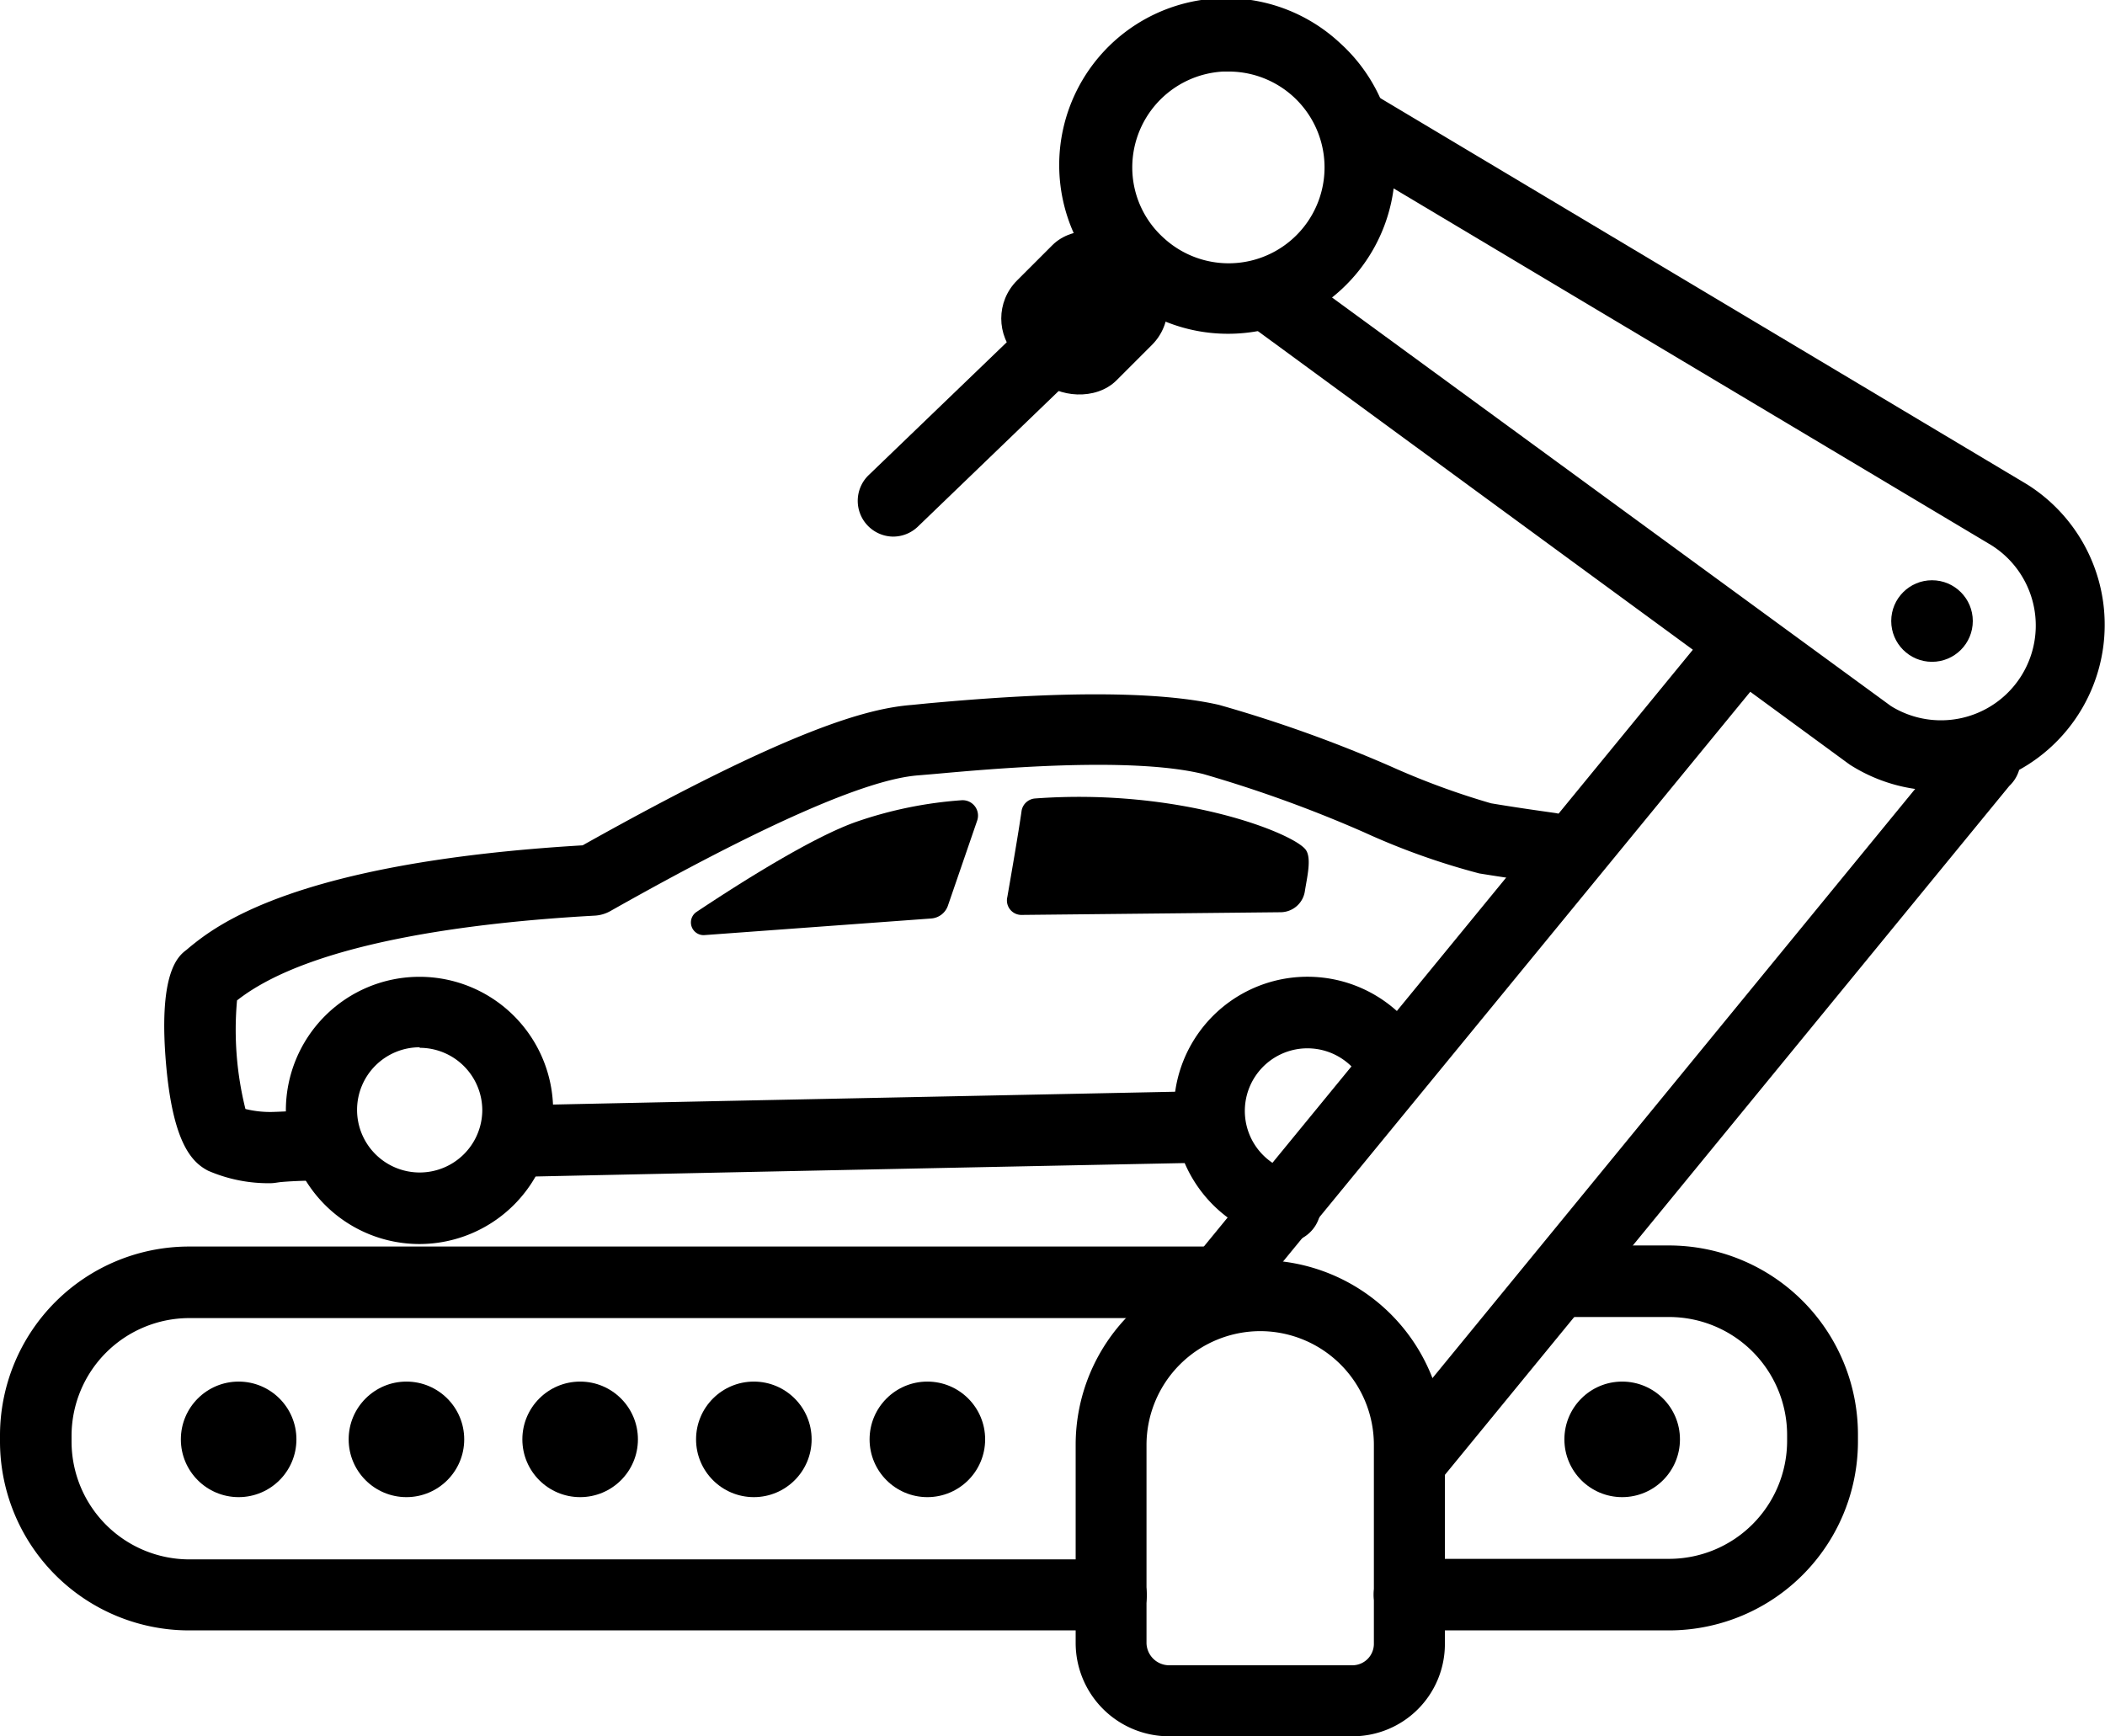 <svg xmlns="http://www.w3.org/2000/svg" viewBox="0 0 117.67 97.07"><title>automotive</title><g id="Layer_2" data-name="Layer 2"><g id="Layer_1-2" data-name="Layer 1"><g id="automotive"><circle cx="22.72" cy="80.47" r="3.23"/><circle cx="13.34" cy="80.47" r="3.23"/><path d="M62.11,91.15H10.55A10.57,10.57,0,0,1,0,80.59v-.34A10.57,10.57,0,0,1,10.55,69.69H68.08a2,2,0,1,1,0,4H10.55A6.59,6.59,0,0,0,4,80.25v.34a6.59,6.59,0,0,0,6.58,6.59H62.11a2,2,0,0,1,0,4Z"/><path d="M93.31,91.15H78.79a2,2,0,1,1,0-4H93.31a6.6,6.6,0,0,0,6.59-6.59v-.34a6.6,6.6,0,0,0-6.59-6.59H87.18a2,2,0,0,1,0-4h6.13a10.57,10.57,0,0,1,10.55,10.56v.34A10.57,10.57,0,0,1,93.31,91.15Z"/><path d="M67.59,74.42A2,2,0,0,1,66.33,74a2,2,0,0,1-.28-2.79l29.2-35.64a2,2,0,0,1,3.07,2.52L69.13,73.69A2,2,0,0,1,67.59,74.42Z"/><path d="M79.07,83.38a2,2,0,0,1-1.53-3.24l31.71-38.71a2,2,0,1,1,3.07,2.51L80.61,82.65A2,2,0,0,1,79.07,83.38Z"/><path d="M108.39,44.2a9.2,9.2,0,0,1-5-1.46L70,18.28a2,2,0,1,1,2.34-3.2l33.36,24.39a5.3,5.3,0,0,0,5.6-9L75,8.8a2,2,0,1,1,2-3.41l36.33,21.7a9.27,9.27,0,0,1-5,17.11Z"/><rect x="56.22" y="13.55" width="8.79" height="7.88" rx="3" transform="translate(115.85 -13.01) rotate(135)"/><circle cx="32.43" cy="80.47" r="3.23"/><circle cx="42.14" cy="80.47" r="3.23"/><circle cx="51.84" cy="80.47" r="3.23"/><circle cx="90.68" cy="80.47" r="3.23"/><circle cx="108" cy="34.72" r="2.28"/><path d="M68.65,18.66a9.28,9.28,0,0,1-6.24-2.4h0A9.33,9.33,0,1,1,74.9,2.4a9.33,9.33,0,0,1-6.25,16.26ZM68.66,4h-.28A5.37,5.37,0,0,0,63.3,9.61a5.3,5.3,0,0,0,1.77,3.71h0A5.36,5.36,0,1,0,68.66,4Z"/><path d="M49.91,30a2,2,0,0,1-1.38-3.41l9.83-9.46A2,2,0,0,1,61.11,20l-9.82,9.46A2,2,0,0,1,49.91,30Z"/><path d="M29.19,65.79a2,2,0,0,1,0-4c11.08-.24,26.64-.55,37.72-.78a2.06,2.06,0,0,1,2,2,2,2,0,0,1-2,2c-11.08.22-26.64.54-37.71.78Z"/><path d="M15.09,66.15a8.47,8.47,0,0,1-3.46-.7C10.77,65,9.72,64,9.31,59.79c-.52-5.45.67-6.35,1.12-6.69l.14-.12c1.45-1.18,5.82-4.76,22-5.72,11.75-6.59,16-7.66,18.41-7.85l.91-.09c3.45-.31,11.51-1,16.26.09a74.86,74.86,0,0,1,9.6,3.44,42.57,42.57,0,0,0,5.6,2.06c1.25.21,2.57.4,3.57.54a2,2,0,0,1,1.69,2.24,2,2,0,0,1-2.24,1.69c-1-.14-2.39-.34-3.68-.55a39.67,39.67,0,0,1-6.44-2.3,72,72,0,0,0-9-3.26c-4.11-1-12-.27-15,0l-.95.08c-2.89.23-8.67,2.78-17.19,7.59a2,2,0,0,1-.86.25c-6.88.38-15.9,1.51-20,4.74A18.29,18.29,0,0,0,13.72,62a5.76,5.76,0,0,0,1.66.16c.14,0,1-.05,2.53-.09H18A2,2,0,0,1,18,66c-1.25,0-2,.06-2.24.08S15.34,66.15,15.09,66.15ZM12.9,56.21l-.08.06Z"/><path d="M23.46,69.55a7.47,7.47,0,1,1,7.46-7.47A7.48,7.48,0,0,1,23.46,69.55Zm0-11a3.5,3.5,0,1,0,3.5,3.5A3.5,3.5,0,0,0,23.46,58.58Z"/><path d="M71.94,69.43a2,2,0,0,1-.42-.05,7.47,7.47,0,1,1,8.06-11,2,2,0,0,1-3.45,2,3.5,3.5,0,1,0-3.78,5.15,2,2,0,0,1-.41,3.93Z"/><path d="M39.36,52.28A.71.71,0,0,1,38.91,51c2.49-1.66,6.54-4.22,9-5.07a22.88,22.88,0,0,1,5.83-1.19.86.86,0,0,1,.89,1.12L53,50.6a1.07,1.07,0,0,1-.95.75Z"/><path d="M57.11,45.31c-.16,1.15-.57,3.51-.8,4.84a.81.81,0,0,0,.82,1L71.59,51a1.38,1.38,0,0,0,1.35-1.16c.12-.78.39-1.84.06-2.32-.63-.92-7-3.48-15.14-2.88A.83.83,0,0,0,57.11,45.31Z"/><path d="M75.62,97.07H65.34a5.22,5.22,0,0,1-5.21-5.21V80.77a10.32,10.32,0,1,1,20.64,0V91.92A5.16,5.16,0,0,1,75.62,97.07ZM70.45,74.42a6.37,6.37,0,0,0-6.36,6.35V91.86a1.27,1.27,0,0,0,1.25,1.24H75.62a1.2,1.2,0,0,0,1.18-1.18V80.77A6.36,6.36,0,0,0,70.45,74.42Z"/></g></g></g></svg>